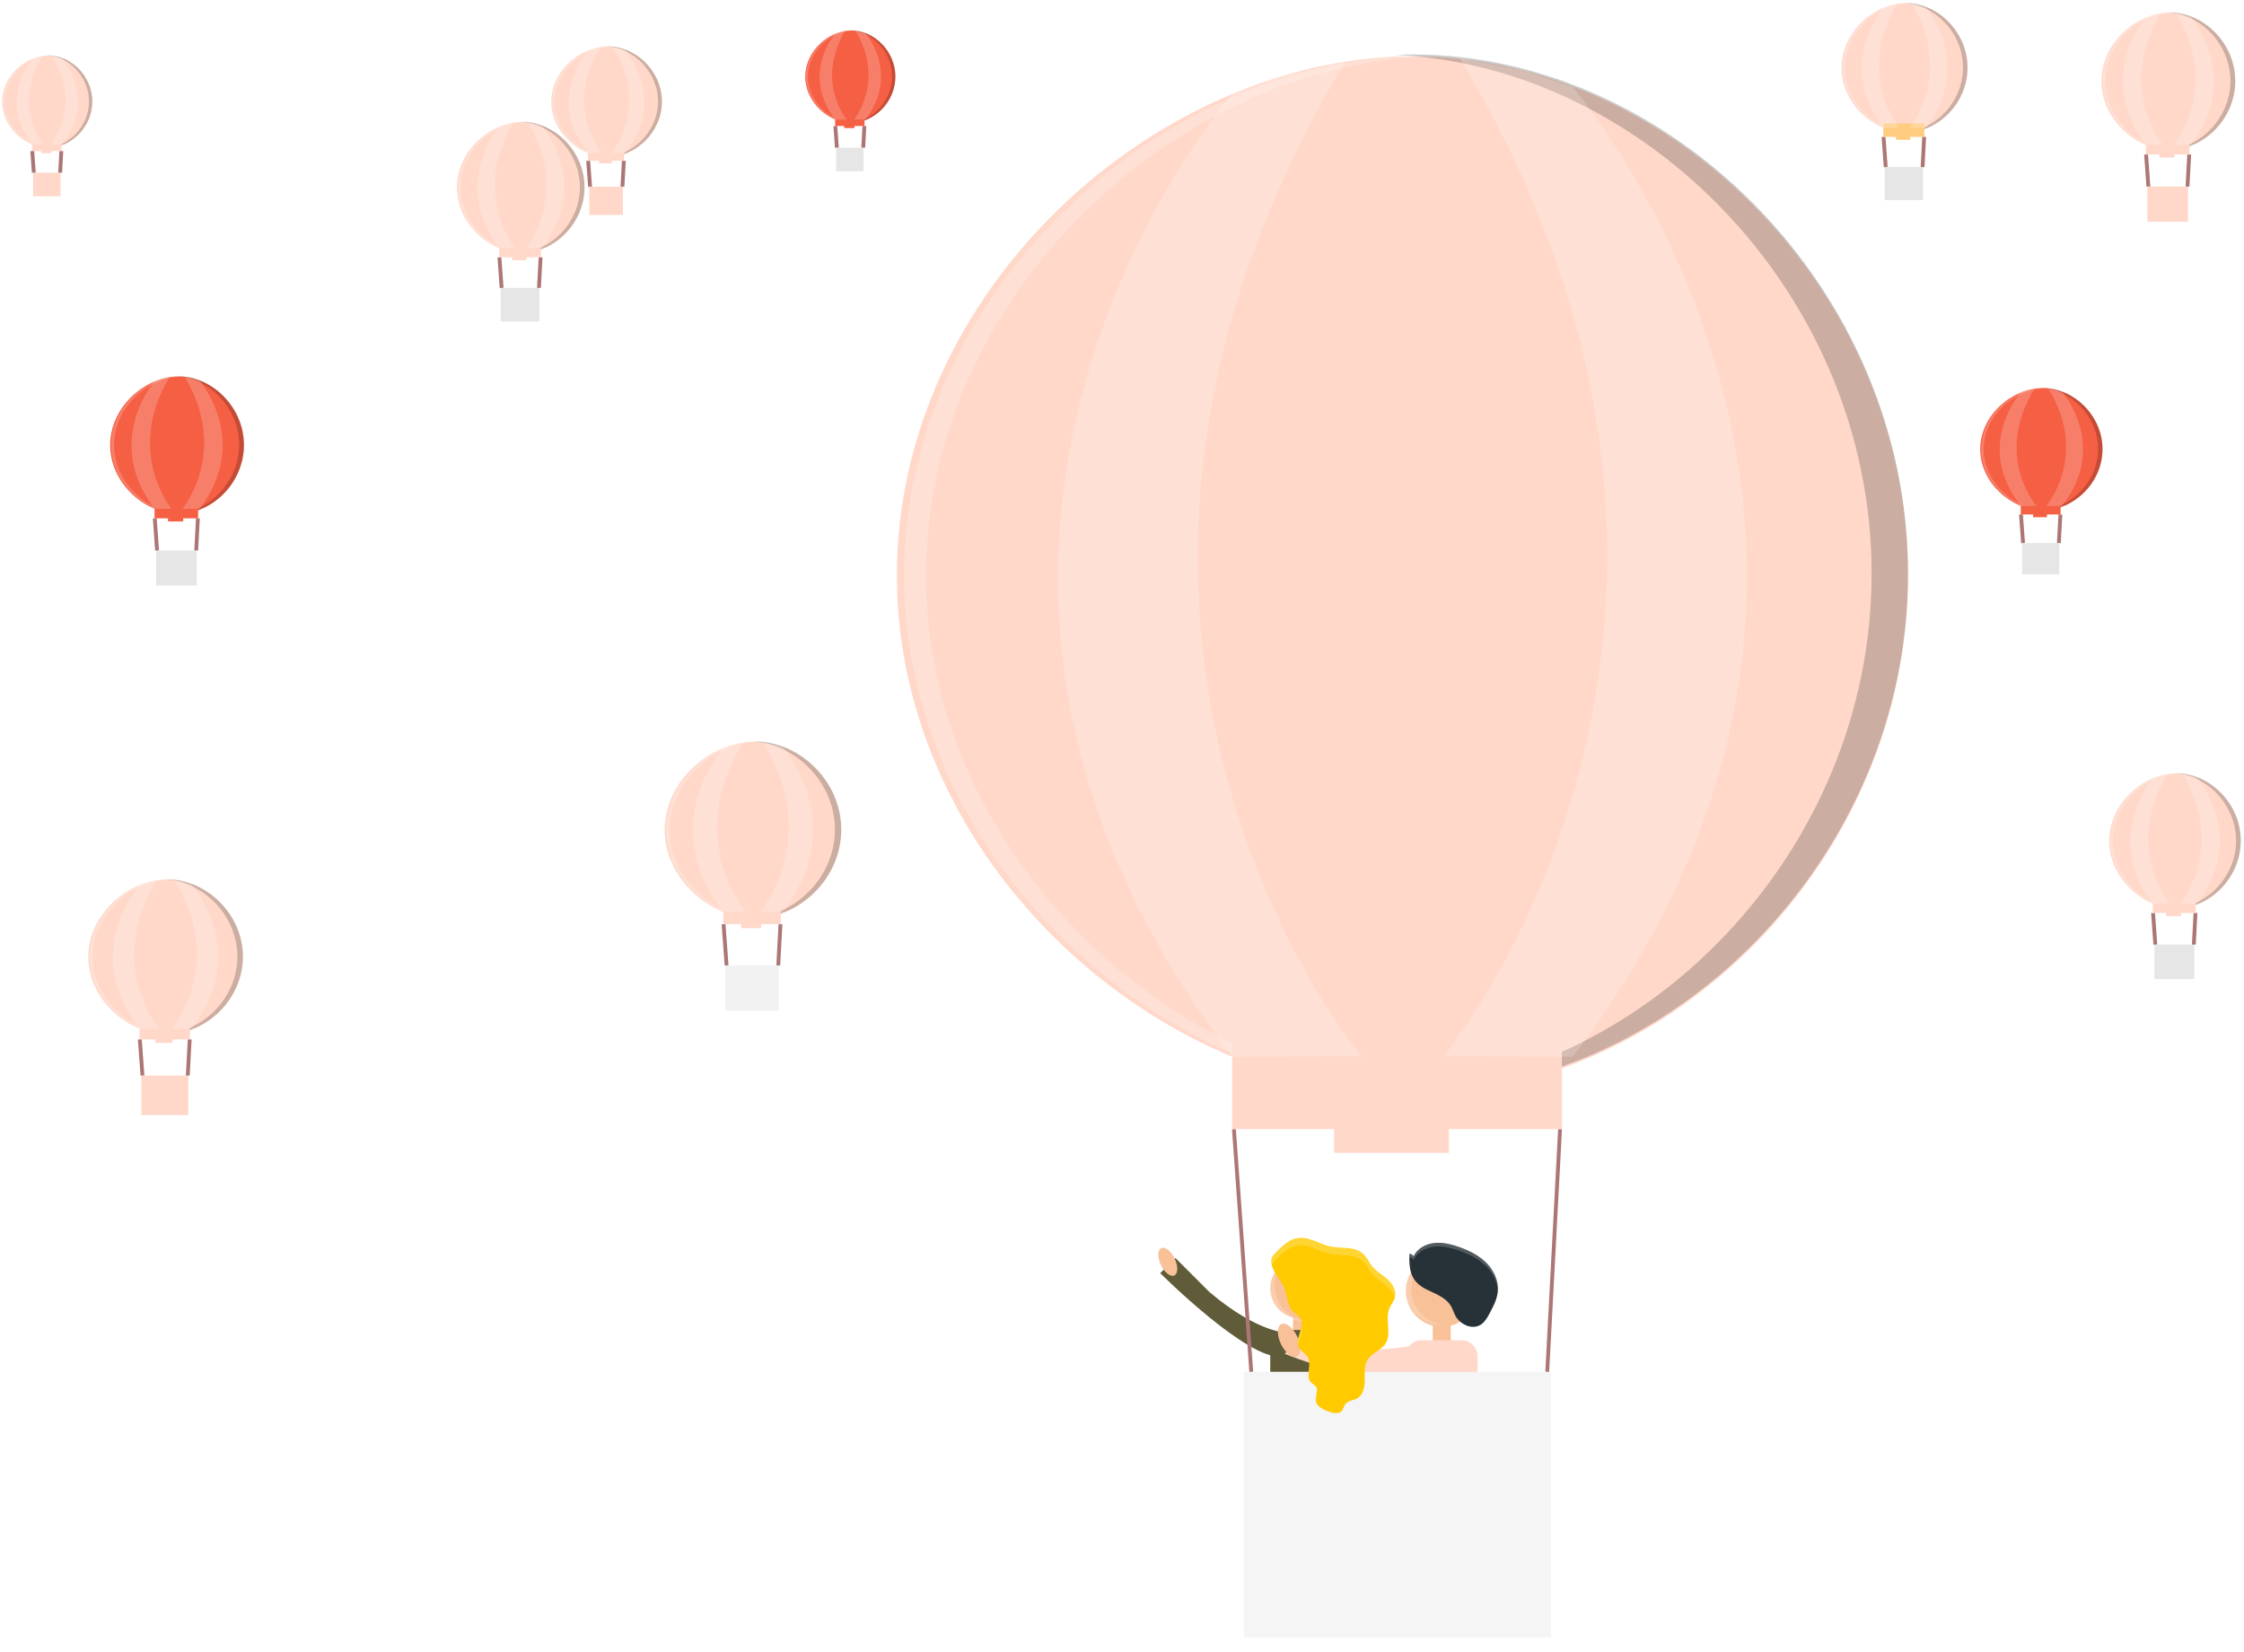   <svg xmlns="http://www.w3.org/2000/svg" width="100%" viewBox="0 0 1165.21 858" style="vertical-align: middle; max-width: 100%;">
   <defs>
    <linearGradient x1="739.11" y1="600.75" x2="739.11" y2="35" gradientUnits="userSpaceOnUse">
     <stop offset="0" stop-color="gray" stop-opacity="0.25">
     </stop>
     <stop offset="0.54" stop-color="gray" stop-opacity="0.12">
     </stop>
     <stop offset="1" stop-color="gray" stop-opacity="0.1">
     </stop>
    </linearGradient>
    <linearGradient x1="686.68" y1="717.39" x2="686.68" y2="670.55" xmlns:xlink="http://www.w3.org/1999/xlink">
    </linearGradient>
    <linearGradient x1="645.13" y1="725.98" x2="645.13" y2="664.77" xmlns:xlink="http://www.w3.org/1999/xlink">
    </linearGradient>
    <linearGradient x1="748.64" y1="691.12" x2="748.64" y2="649.87" xmlns:xlink="http://www.w3.org/1999/xlink">
    </linearGradient>
    <linearGradient x1="726.3" y1="801.01" x2="726.3" y2="704.54" xmlns:xlink="http://www.w3.org/1999/xlink">
    </linearGradient>
    <linearGradient x1="765.68" y1="709.46" x2="765.68" y2="663.19" xmlns:xlink="http://www.w3.org/1999/xlink">
    </linearGradient>
    <linearGradient x1="725" y1="858" x2="725" y2="712.51" xmlns:xlink="http://www.w3.org/1999/xlink">
    </linearGradient>
    <linearGradient x1="325.86" y1="102.02" x2="325.86" y2="41.73" xmlns:xlink="http://www.w3.org/1999/xlink">
    </linearGradient>
    <linearGradient x1="314.63" y1="112.46" x2="314.63" y2="96.95" xmlns:xlink="http://www.w3.org/1999/xlink">
    </linearGradient>
    <linearGradient x1="96.86" y1="558.16" x2="96.86" y2="473.87" xmlns:xlink="http://www.w3.org/1999/xlink">
    </linearGradient>
    <linearGradient x1="85.49" y1="580.32" x2="85.49" y2="558.64" xmlns:xlink="http://www.w3.org/1999/xlink">
    </linearGradient>
    <linearGradient x1="401.86" y1="498.21" x2="401.86" y2="402" xmlns:xlink="http://www.w3.org/1999/xlink">
    </linearGradient>
    <linearGradient x1="390.42" y1="526.19" x2="390.42" y2="501.45" xmlns:xlink="http://www.w3.org/1999/xlink">
    </linearGradient>
    <linearGradient x1="281.25" y1="152.04" x2="281.25" y2="80.66" xmlns:xlink="http://www.w3.org/1999/xlink">
    </linearGradient>
    <linearGradient x1="269.97" y1="167.89" x2="269.97" y2="149.53" xmlns:xlink="http://www.w3.org/1999/xlink">
    </linearGradient>
    <linearGradient x1="35.42" y1="97.02" x2="35.42" y2="46.61" xmlns:xlink="http://www.w3.org/1999/xlink">
    </linearGradient>
    <linearGradient x1="24.26" y1="102.64" x2="24.26" y2="89.68" xmlns:xlink="http://www.w3.org/1999/xlink">
    </linearGradient>
    <linearGradient x1="452.42" y1="84.02" x2="452.42" y2="33.61" xmlns:xlink="http://www.w3.org/1999/xlink">
    </linearGradient>
    <linearGradient x1="441.26" y1="89.64" x2="441.26" y2="76.68" xmlns:xlink="http://www.w3.org/1999/xlink">
    </linearGradient>
    <linearGradient x1="102.82" y1="287.6" x2="102.82" y2="212.78" xmlns:xlink="http://www.w3.org/1999/xlink">
    </linearGradient>
    <linearGradient x1="91.51" y1="305.14" x2="91.51" y2="285.9" xmlns:xlink="http://www.w3.org/1999/xlink">
    </linearGradient>
    <linearGradient x1="999.82" y1="89.49" x2="999.82" y2="19" xmlns:xlink="http://www.w3.org/1999/xlink">
    </linearGradient>
    <linearGradient x1="988.54" y1="104.92" x2="988.54" y2="86.79" xmlns:xlink="http://www.w3.org/1999/xlink">
    </linearGradient>
    <linearGradient x1="1136.82" y1="98.6" x2="1136.82" y2="23.78" xmlns:xlink="http://www.w3.org/1999/xlink">
    </linearGradient>
    <linearGradient x1="1125.51" y1="116.14" x2="1125.51" y2="96.9" xmlns:xlink="http://www.w3.org/1999/xlink">
    </linearGradient>
    <linearGradient x1="1070.86" y1="285.65" x2="1070.86" y2="219" xmlns:xlink="http://www.w3.org/1999/xlink">
    </linearGradient>
    <linearGradient x1="1059.6" y1="299.19" x2="1059.6" y2="282.05" xmlns:xlink="http://www.w3.org/1999/xlink">
    </linearGradient>
    <linearGradient x1="1140.25" y1="492.61" x2="1140.25" y2="419" xmlns:xlink="http://www.w3.org/1999/xlink">
    </linearGradient>
    <linearGradient x1="1128.95" y1="509.55" x2="1128.95" y2="490.62" xmlns:xlink="http://www.w3.org/1999/xlink">
    </linearGradient>
   </defs>
   <path d="M1014.54,317.87c0,156.23-130.51,282.87-269.47,282.87S463.68,474.1,463.68,317.87,606.11,35,745.07,35,1014.54,161.65,1014.54,317.87Z" transform="translate(-10.88 -19)" fill="url(#tn-id-AYskicUMNNn3svZu)">
   </path>
   <path d="M1001.64,317.87c0,148.91-124.4,269.63-256.86,269.63S476.58,466.79,476.58,317.87,612.33,48.24,744.79,48.24,1001.64,169,1001.64,317.87Z" transform="translate(-10.88 -19)" fill="rgb(255,216,201)">
   </path>
   <path d="M705.6,687.58c0-9.41-8.47-17-18.92-17s-18.92,7.63-18.92,17c0,7.93,6,14.58,14.19,16.48v13.33h9.46V704.06C699.57,702.16,705.6,695.52,705.6,687.58Z" transform="translate(-10.88 -19)" fill="url(#tn-id-539cHB2agDqI1xhZ)">
   </path>
   <path d="M637.46,689.71,618.3,670.55l-.38.38,0-.09c-2-4.24-5.4-6.86-7.52-5.85s-2.2,5.28-.17,9.52a16.23,16.23,0,0,0,1.55,2.59l-2,2s49,49,68.14,46.85l3.61-13.36S665.15,713.13,637.46,689.71Z" transform="translate(-10.88 -19)" fill="url(#tn-id-nXsNeHSNJTAlGTTX)">
   </path>
   <circle cx="675.34" cy="669.16" r="15.76" fill="#f8c198">
   </circle>
   <rect x="671.4" y="680.99" width="7.88" height="15.76" fill="#f8c198">
   </rect>
   <rect x="659.58" y="690.84" width="31.52" height="70.93" rx="8" ry="8" fill="#605b38">
   </rect>
   <path d="M679.71,711.27s-15.16.54-40.78-21.14L621.2,672.4l-7.88,7.88s45.32,45.32,63,43.35Z" transform="translate(-10.88 -19)" fill="#605b38">
   </path>
   <ellipse cx="617.26" cy="674.37" rx="3.94" ry="7.88" transform="translate(-241.43 313.32) rotate(-25.56)" fill="#f8c198">
   </ellipse>
   <circle cx="748.64" cy="670.49" r="20.63" fill="url(#tn-id-TMGxm9Y5QJLwfABE)">
   </circle>
   <circle cx="748.64" cy="670.49" r="18.65" fill="#f8c198">
   </circle>
   <rect x="743.97" y="684.48" width="9.33" height="18.65" fill="#f8c198">
   </rect>
   <path d="M772.46,713.56h-23.1a7.89,7.89,0,0,0-6.44,3.36c-17.55,2.28-53.66,5.8-57.32-3.36l-1.68,1.26a18.46,18.46,0,0,0-1.23-3.35c-2.32-4.84-6.16-7.83-8.58-6.67s-2.51,6-.19,10.86a17.3,17.3,0,0,0,3,4.42l-1,.77s36.93,15.55,65.59,13.61v58.67a7.91,7.91,0,0,0,7.89,7.89h23.1a7.91,7.91,0,0,0,7.89-7.89V721.44A7.91,7.91,0,0,0,772.46,713.56Z" transform="translate(-10.88 -19)" fill="url(#tn-id-tTyRnzegYnpBfftN)">
   </path>
   <rect x="729.98" y="696.14" width="37.3" height="83.93" rx="8" ry="8" fill="rgb(255,216,201)">
   </rect>
   <path d="M751.35,717.05s-59.45,9.74-64.11-1.92l-9.33,7s44.3,18.65,72.27,11.66S751.35,717.05,751.35,717.05Z" transform="translate(-10.88 -19)" fill="rgb(255,216,201)">
   </path>
   <ellipse cx="680.25" cy="715.14" rx="4.66" ry="9.33" transform="translate(-252.86 344.48) rotate(-25.56)" fill="#f8c198">
   </ellipse>
   <path d="M741.29,669.35a2.36,2.36,0,0,1,2.34,1.37c1.92-4.2,6.46-6.77,11-7.36s9.21.51,13.58,2c5.59,1.91,11.06,4.55,15.27,8.69s7,10,6.51,15.87c-.38,4.33-2.47,8.3-4.53,12.12-1.27,2.37-2.65,4.83-4.92,6.26-4.74,3-11.46-.17-14-5.16-.84-1.65-1.36-3.45-2.29-5-2.81-4.84-8.63-6.82-13.64-9.33C741.85,684.36,741.16,678.24,741.29,669.35Z" transform="translate(-10.88 -19)" fill="url(#tn-id-Vjnsg0zjqsIAwuFQ)">
   </path>
   <rect x="640.8" y="712.51" width="168.4" height="145.49" fill="url(#tn-id-oxdK01FRTiZqJpL7)">
   </rect>
   <rect x="645.79" y="712.51" width="159.59" height="137.92" fill="#f5f5f5">
   </rect>
   <line x1="803.41" y1="712.51" x2="810.07" y2="586.48" fill="none" stroke="#ad7676" stroke-miterlimit="10" stroke-width="2">
   </line>
   <line x1="649.73" y1="712.51" x2="640.72" y2="586.48" fill="none" stroke="#ad7676" stroke-miterlimit="10" stroke-width="2">
   </line>
   <path d="M743.7,688.55A18.64,18.64,0,0,1,760.93,670c-.47,0-.94-.07-1.42-.07a18.65,18.65,0,0,0,0,37.3c.48,0,.95,0,1.42-.07A18.64,18.64,0,0,1,743.7,688.55Z" transform="translate(-10.88 -19)" fill="#fff" opacity="0.2">
   </path>
   <path d="M672.75,686.66A18.64,18.64,0,0,1,690,668.08c-.47,0-.94-.07-1.42-.07a18.65,18.65,0,0,0,0,37.3c.48,0,.95,0,1.42-.07A18.64,18.64,0,0,1,672.75,686.66Z" transform="translate(-10.88 -19)" fill="#fff" opacity="0.2">
   </path>
   <path d="M683.11,701a18.87,18.87,0,0,1,2.82,2.3c3.35,4.17-3,10.63-.62,15.43,1.05,2.12,3.55,3.2,4.67,5.28,2.13,3.95-1.44,9.73,1.65,13,.83.87,2,1.38,2.65,2.4,1.25,2-.5,4.66-.22,7,.35,3,3.63,4.6,6.46,5.66,2.41.9,5.57,1.62,7.21-.37.79-1,.94-2.31,1.68-3.32,1.38-1.89,4.16-1.9,6.19-3.06,3.15-1.8,3.92-6,3.92-9.61s-.36-7.55,1.62-10.6c2.24-3.46,6.89-4.75,9.13-8.21,3.39-5.26-.35-12.61,2.07-18.38.84-2,2.38-3.69,2.88-5.79.83-3.47-1.39-7-4-9.33s-5.87-4.16-8.08-7c-1.55-2-2.56-4.35-4.39-6.06-4.44-4.14-11.5-2.66-17.43-4-5.49-1.19-10.55-4.95-16.14-4.32-4.89.55-8.71,4.31-12.12,7.86a6.29,6.29,0,0,0-1.9,2.92c-1,4.83,3.69,9.8,5.75,13.34C679.54,690.88,678.73,697.33,683.11,701Z" transform="translate(-10.88 -19)" fill="#ffca00">
   </path>
   <g opacity="0.2">
    <path d="M673,673.79c3.41-3.55,7.23-7.31,12.12-7.86,5.58-.63,10.65,3.13,16.14,4.32,5.93,1.29,13-.19,17.43,4,1.83,1.71,2.84,4.1,4.39,6.06,2.21,2.79,5.43,4.58,8.08,7a12.9,12.9,0,0,1,3.95,5.88c0-.11.07-.22.1-.33.83-3.47-1.39-7-4.05-9.33s-5.87-4.16-8.08-7c-1.55-2-2.56-4.35-4.39-6.06-4.44-4.14-11.5-2.66-17.43-4-5.49-1.19-10.55-4.95-16.14-4.32-4.89.55-8.71,4.31-12.12,7.86a6.29,6.29,0,0,0-1.9,2.92,7.58,7.58,0,0,0,.13,3.32A7.35,7.35,0,0,1,673,673.79Z" transform="translate(-10.88 -19)" fill="#fff">
    </path>
    <path d="M694.4,743.43a9.29,9.29,0,0,0-.34,3,4.32,4.32,0,0,0,.27,1.08C694.65,746.09,695,744.66,694.4,743.43Z" transform="translate(-10.88 -19)" fill="#fff">
    </path>
    <path d="M690.57,729.59a18.28,18.28,0,0,0-.12,5A18.73,18.73,0,0,0,690.57,729.59Z" transform="translate(-10.88 -19)" fill="#fff">
    </path>
    <path d="M731.69,712.36a46.51,46.51,0,0,0-.17-6.52A46.24,46.24,0,0,0,731.69,712.36Z" transform="translate(-10.88 -19)" fill="#fff">
    </path>
    <path d="M719.48,736.82c0-.36,0-.72,0-1.07,0-.18,0-.36,0-.54C719.49,735.75,719.48,736.29,719.48,736.82Z" transform="translate(-10.88 -19)" fill="#fff">
    </path>
    <path d="M686.66,708.42c-.72,3.15-2.55,6.61-1.65,9.55C685.71,714.68,687.63,711.21,686.66,708.42Z" transform="translate(-10.88 -19)" fill="#fff">
    </path>
   </g>
   <path d="M742.7,670.32a2.22,2.22,0,0,1,2.2,1.29c1.81-4,6.08-6.38,10.4-6.94s8.68.48,12.8,1.89c5.27,1.8,10.42,4.29,14.39,8.19s6.62,9.41,6.13,15c-.36,4.08-2.33,7.82-4.27,11.42-1.2,2.23-2.5,4.55-4.64,5.9-4.47,2.81-10.8-.16-13.21-4.86-.79-1.55-1.28-3.25-2.16-4.75-2.65-4.56-8.14-6.42-12.85-8.79C743.22,684.48,742.57,678.71,742.7,670.32Z" transform="translate(-10.88 -19)" fill="#263238">
   </path>
   <path d="M742.7,672.22a2.22,2.22,0,0,1,2.2,1.29c1.81-4,6.08-6.38,10.4-6.94s8.68.48,12.8,1.89c5.27,1.8,10.42,4.29,14.39,8.19a20,20,0,0,1,6.15,12.66c.33-5.41-2.28-10.74-6.15-14.55s-9.12-6.39-14.39-8.19c-4.12-1.41-8.49-2.45-12.8-1.89s-8.59,3-10.4,6.94a2.22,2.22,0,0,0-2.2-1.29c0,.81,0,1.6,0,2.36C742.69,672.53,742.69,672.37,742.7,672.22Z" transform="translate(-10.88 -19)" fill="#fff" opacity="0.2">
   </path>
   <rect x="692.76" y="577.96" width="59.6" height="20.81" fill="rgb(255,216,201)">
   </rect>
   <g opacity="0.2">
    <path d="M744.79,47.3c-3.16,0-6.31.09-9.47.23,128.86,5.56,247.41,124,247.41,269.4S864.17,580.77,735.32,586.33c3.16.14,6.32.23,9.47.23,132.45,0,256.86-120.72,256.86-269.63S877.24,47.3,744.79,47.3Z" transform="translate(-10.88 -19)" fill="#000000">
    </path>
   </g>
   <g opacity="0.2">
    <path d="M491.71,317.87c0-146.78,131.9-266.17,262.53-269.55-1.89,0-3.78-.08-5.67-.08C616.12,48.24,480.36,169,480.36,317.87S616.12,587.5,748.57,587.5c1.89,0,3.78,0,5.67-.08C623.62,584,491.71,464.66,491.71,317.87Z" transform="translate(-10.88 -19)" fill="#fff">
    </path>
   </g>
   <rect x="639.78" y="530.66" width="171.24" height="55.82" fill="rgb(255,216,201)">
   </rect>
   <path d="M650.65,67.88s-203.4,232.49,0,500l67.17-.23s-185.43-221-8.51-516.55L676.2,58.65Z" transform="translate(-10.88 -19)" fill="#fff" opacity="0.2">
   </path>
   <path d="M827.57,64.33s203.4,236,0,503.54l-67.17-.23s185.43-222.88,8.51-518.44L802,55.81Z" transform="translate(-10.88 -19)" fill="#fff" opacity="0.2">
   </path>
   <path d="M356,71.87C356,88.52,341.72,102,326.52,102s-30.79-13.5-30.79-30.14,15.58-30.14,30.79-30.14S356,55.23,356,71.87Z" transform="translate(-10.88 -19)" fill="url(#tn-id-dEoCkVYsvDqpNnCS)">
   </path>
   <path d="M354.59,71.87c0,15.87-13.61,28.73-28.1,28.73s-29.35-12.86-29.35-28.73S312,43.14,326.49,43.14,354.59,56,354.59,71.87Z" transform="translate(-10.88 -19)" fill="rgb(255,216,201)">
   </path>
   <rect x="305.42" y="96.95" width="18.43" height="15.5" fill="url(#tn-id-sXsQ3I98BNVudXQZ)">
   </rect>
   <rect x="305.97" y="96.95" width="17.46" height="14.7" fill="rgb(255,216,201)">
   </rect>
   <line x1="323.21" y1="96.95" x2="323.94" y2="83.52" fill="none" stroke="#ad7676" stroke-miterlimit="10" stroke-width="2">
   </line>
   <line x1="306.4" y1="96.95" x2="305.41" y2="83.52" fill="none" stroke="#ad7676" stroke-miterlimit="10" stroke-width="2">
   </line>
   <g opacity="0.2">
    <path d="M321,117.22a1,1,0,0,0,0,.32.45.45,0,0,0,0,.11A.65.65,0,0,0,321,117.22Z" transform="translate(-10.88 -19)" fill="#fff">
    </path>
    <path d="M320.55,115.75a1.9,1.9,0,0,0,0,.53A1.94,1.94,0,0,0,320.55,115.75Z" transform="translate(-10.88 -19)" fill="#fff">
    </path>
    <path d="M323.72,116.52s0-.08,0-.11v-.06C323.72,116.41,323.72,116.46,323.72,116.52Z" transform="translate(-10.88 -19)" fill="#fff">
    </path>
   </g>
   <rect x="311.1" y="82.62" width="6.52" height="2.22" fill="rgb(255,216,201)">
   </rect>
   <g opacity="0.2">
    <path d="M326.49,43l-1,0c14.1.59,27.07,13.22,27.07,28.71s-13,28.12-27.07,28.71l1,0c14.49,0,28.1-12.86,28.1-28.73S341,43,326.49,43Z" transform="translate(-10.88 -19)" fill="#000000">
    </path>
   </g>
   <g opacity="0.2">
    <path d="M298.8,71.87c0-15.64,14.43-28.36,28.72-28.72h-.62c-14.49,0-29.35,12.86-29.35,28.73s14.85,28.73,29.35,28.73h.62C313.23,100.24,298.8,87.52,298.8,71.87Z" transform="translate(-10.88 -19)" fill="#fff">
    </path>
   </g>
   <rect x="305.31" y="77.57" width="18.74" height="5.95" fill="rgb(255,216,201)">
   </rect>
   <path d="M316.19,45.23s-22.26,24.77,0,53.28l7.35,0s-20.29-23.55-.93-55l-3.62.81Z" transform="translate(-10.88 -19)" fill="#fff" opacity="0.2">
   </path>
   <path d="M335.54,44.86s22.26,25.15,0,53.66l-7.35,0s20.29-23.75.93-55.25l3.62.71Z" transform="translate(-10.88 -19)" fill="#fff" opacity="0.2">
   </path>
   <path d="M139,516c0,23.28-20,42.15-41.22,42.15s-43-18.87-43-42.15,21.79-42.15,43-42.15S139,492.74,139,516Z" transform="translate(-10.88 -19)" fill="url(#tn-id-a5qOoiEZrUhvq6Wh)">
   </path>
   <path d="M137,516c0,22.19-19,40.17-39.29,40.17s-41-18-41-40.17,20.77-40.17,41-40.17S137,493.83,137,516Z" transform="translate(-10.88 -19)" fill="rgb(255,216,201)">
   </path>
   <rect x="72.61" y="558.64" width="25.76" height="21.68" fill="url(#tn-id-01Jl7RHUnaOeFFz1)">
   </rect>
   <rect x="73.37" y="558.64" width="24.41" height="20.55" fill="rgb(255,216,201)">
   </rect>
   <line x1="97.49" y1="558.64" x2="98.51" y2="539.87" fill="none" stroke="#ad7676" stroke-miterlimit="10" stroke-width="2">
   </line>
   <line x1="73.98" y1="558.64" x2="72.6" y2="539.87" fill="none" stroke="#ad7676" stroke-miterlimit="10" stroke-width="2">
   </line>
   <g opacity="0.2">
    <path d="M90,579.42a1.35,1.35,0,0,0-.05.45.63.63,0,0,0,0,.16A.91.91,0,0,0,90,579.42Z" transform="translate(-10.88 -19)" fill="#fff">
    </path>
    <path d="M89.44,577.36a2.65,2.65,0,0,0,0,.74A2.72,2.72,0,0,0,89.44,577.36Z" transform="translate(-10.88 -19)" fill="#fff">
    </path>
    <path d="M93.86,578.44c0-.05,0-.11,0-.16v-.08C93.86,578.28,93.86,578.36,93.86,578.44Z" transform="translate(-10.88 -19)" fill="#fff">
    </path>
   </g>
   <rect x="80.56" y="538.6" width="9.12" height="3.1" fill="rgb(255,216,201)">
   </rect>
   <g opacity="0.2">
    <path d="M97.73,475.7c-.48,0-1,0-1.45,0,19.71.83,37.85,18.48,37.85,40.14S116,555.18,96.28,556c.48,0,1,0,1.45,0,20.26,0,39.29-18,39.29-40.17S118,475.7,97.73,475.7Z" transform="translate(-10.88 -19)" fill="#000000">
    </path>
   </g>
   <g opacity="0.2">
    <path d="M59,516c0-21.87,20.18-39.66,40.16-40.16h-.87c-20.26,0-41,18-41,40.17s20.77,40.17,41,40.17h.87C79.2,555.67,59,537.88,59,516Z" transform="translate(-10.88 -19)" fill="#fff">
    </path>
   </g>
   <rect x="72.45" y="531.55" width="26.2" height="8.32" fill="rgb(255,216,201)">
   </rect>
   <path d="M83.33,478.76s-31.12,34.64,0,74.5l10.28,0s-28.37-32.93-1.3-77l-5.07,1.13Z" transform="translate(-10.88 -19)" fill="#fff" opacity="0.2">
   </path>
   <path d="M110.4,478.24s31.12,35.17,0,75l-10.28,0S128.49,520,101.42,476l5.07,1Z" transform="translate(-10.88 -19)" fill="#fff" opacity="0.2">
   </path>
   <path d="M450,450.1c0,26.57-22.79,48.1-47.05,48.1s-49.13-21.54-49.13-48.1S378.64,402,402.9,402,450,423.54,450,450.1Z" transform="translate(-10.88 -19)" fill="url(#tn-id-KQnvzKmxNVpJRz7l)">
   </path>
   <path d="M447.7,450.1C447.7,475.43,426,496,402.86,496S356,475.43,356,450.1s23.7-45.85,46.83-45.85S447.7,424.78,447.7,450.1Z" transform="translate(-10.88 -19)" fill="rgb(255,216,201)">
   </path>
   <rect x="375.72" y="501.45" width="29.4" height="24.74" fill="url(#tn-id-AvjSmUiELzTYeld6)">
   </rect>
   <rect x="376.59" y="501.45" width="27.87" height="23.45" fill="#f2f2f2">
   </rect>
   <line x1="404.11" y1="501.45" x2="405.27" y2="480.01" fill="none" stroke="#ad7676" stroke-miterlimit="10" stroke-width="2">
   </line>
   <line x1="377.28" y1="501.45" x2="375.71" y2="480.01" fill="none" stroke="#ad7676" stroke-miterlimit="10" stroke-width="2">
   </line>
   <g opacity="0.2">
    <path d="M394.06,522.47a1.54,1.54,0,0,0-.06.51.72.72,0,0,0,0,.18A1,1,0,0,0,394.06,522.47Z" transform="translate(-10.88 -19)" fill="#fff">
    </path>
    <path d="M393.39,520.12a3,3,0,0,0,0,.85A3.1,3.1,0,0,0,393.39,520.12Z" transform="translate(-10.88 -19)" fill="#fff">
    </path>
    <path d="M398.44,521.35c0-.06,0-.12,0-.18v-.09C398.44,521.17,398.44,521.26,398.44,521.35Z" transform="translate(-10.88 -19)" fill="#fff">
    </path>
   </g>
   <rect x="384.79" y="478.57" width="10.41" height="3.54" fill="rgb(255,216,201)">
   </rect>
   <g opacity="0.2">
    <path d="M402.86,404.09c-.55,0-1.1,0-1.65,0,22.5.95,43.2,21.09,43.2,45.81s-20.7,44.87-43.2,45.81c.55,0,1.1,0,1.65,0,23.13,0,44.85-20.53,44.85-45.85S426,404.09,402.86,404.09Z" transform="translate(-10.88 -19)" fill="#000000">
    </path>
   </g>
   <g opacity="0.2">
    <path d="M358.67,450.1c0-25,23-45.26,45.84-45.84h-1c-23.13,0-46.83,20.53-46.83,45.85S380.39,496,403.52,496h1C381.7,495.37,358.67,475.07,358.67,450.1Z" transform="translate(-10.88 -19)" fill="#fff">
    </path>
   </g>
   <rect x="375.54" y="470.52" width="29.9" height="9.49" fill="rgb(255,216,201)">
   </rect>
   <path d="M386.42,407.59s-35.52,39.54,0,85l11.73,0s-32.38-37.58-1.49-87.84L390.88,406Z" transform="translate(-10.88 -19)" fill="#fff" opacity="0.2">
   </path>
   <path d="M417.31,407s35.52,40.14,0,85.63l-11.73,0s32.38-37.9,1.49-88.17l5.78,1.13Z" transform="translate(-10.88 -19)" fill="#fff" opacity="0.2">
   </path>
   <path d="M316,116.35c0,19.71-16.47,35.69-34,35.69s-35.5-16-35.5-35.69,18-35.69,35.5-35.69S316,96.64,316,116.35Z" transform="translate(-10.88 -19)" fill="url(#tn-id-0GBir9XqxpTF97FH)">
   </path>
   <path d="M314.37,116.35c0,18.79-15.69,34-32.41,34s-33.84-15.23-33.84-34,17.13-34,33.84-34S314.37,97.56,314.37,116.35Z" transform="translate(-10.88 -19)" fill="rgb(255,216,201)">
   </path>
   <rect x="259.34" y="149.53" width="21.25" height="18.36" fill="url(#tn-id-haGrYcQhic1kVMc1)">
   </rect>
   <rect x="259.97" y="149.53" width="20.13" height="17.4" fill="#e6e6e6">
   </rect>
   <line x1="279.86" y1="149.53" x2="280.7" y2="133.63" fill="none" stroke="#ad7676" stroke-miterlimit="10" stroke-width="2">
   </line>
   <line x1="260.47" y1="149.53" x2="259.33" y2="133.63" fill="none" stroke="#ad7676" stroke-miterlimit="10" stroke-width="2">
   </line>
   <g opacity="0.2">
    <path d="M275.61,170a1.17,1.17,0,0,0,0,.38.54.54,0,0,0,0,.14A.79.79,0,0,0,275.61,170Z" transform="translate(-10.88 -19)" fill="#fff">
    </path>
    <path d="M275.13,168.29a2.31,2.31,0,0,0,0,.63A2.36,2.36,0,0,0,275.13,168.29Z" transform="translate(-10.88 -19)" fill="#fff">
    </path>
    <path d="M278.78,169.2s0-.09,0-.14V169C278.78,169.07,278.78,169.14,278.78,169.2Z" transform="translate(-10.88 -19)" fill="#fff">
    </path>
   </g>
   <rect x="265.9" y="132.56" width="7.52" height="2.63" fill="rgb(255,216,201)">
   </rect>
   <g opacity="0.2">
    <path d="M282,82.21l-1.19,0c16.26.7,31.21,15.65,31.21,34s-15,33.29-31.21,34l1.19,0c16.71,0,32.41-15.23,32.41-34S298.68,82.21,282,82.21Z" transform="translate(-10.88 -19)" fill="#000000">
    </path>
   </g>
   <g opacity="0.2">
    <path d="M250,116.35c0-18.52,16.64-33.58,33.12-34h-.72c-16.71,0-33.84,15.23-33.84,34s17.13,34,33.84,34h.72C266.68,149.93,250,134.87,250,116.35Z" transform="translate(-10.88 -19)" fill="#fff">
    </path>
   </g>
   <rect x="259.21" y="126.59" width="21.6" height="7.04" fill="rgb(255,216,201)">
   </rect>
   <path d="M270.09,84.81s-25.66,29.33,0,63.08l8.47,0S255.17,120,277.49,82.69l-4.18,1Z" transform="translate(-10.88 -19)" fill="#fff" opacity="0.2">
   </path>
   <path d="M292.41,84.36s25.66,29.78,0,63.53l-8.47,0s23.39-28.12,1.07-65.41l4.18.84Z" transform="translate(-10.88 -19)" fill="#fff" opacity="0.2">
   </path>
   <path d="M60,71.82C60,85.74,48.34,97,36,97S10.88,85.74,10.88,71.82,23.57,46.61,36,46.61,60,57.89,60,71.82Z" transform="translate(-10.88 -19)" fill="url(#tn-id-BxrGPvZ8sxEvky4u)">
   </path>
   <path d="M58.82,71.82c0,13.27-11.09,24-22.89,24S12,85.09,12,71.82s12.1-24,23.9-24S58.82,58.55,58.82,71.82Z" transform="translate(-10.88 -19)" fill="rgb(255,216,201)">
   </path>
   <rect x="16.75" y="89.68" width="15.01" height="12.96" fill="url(#tn-id-tIa0p1xDMaWf47RG)">
   </rect>
   <rect x="17.2" y="89.68" width="14.22" height="12.29" fill="rgb(255,216,201)">
   </rect>
   <line x1="31.24" y1="89.68" x2="31.84" y2="78.44" fill="none" stroke="#ad7676" stroke-miterlimit="10" stroke-width="2">
   </line>
   <line x1="17.55" y1="89.68" x2="16.75" y2="78.44" fill="none" stroke="#ad7676" stroke-miterlimit="10" stroke-width="2">
   </line>
   <g opacity="0.2">
    <path d="M31.44,109.74a.83.83,0,0,0,0,.27.38.38,0,0,0,0,.1A.56.56,0,0,0,31.44,109.74Z" transform="translate(-10.88 -19)" fill="#fff">
    </path>
    <path d="M31.1,108.5a1.63,1.63,0,0,0,0,.44A1.67,1.67,0,0,0,31.1,108.5Z" transform="translate(-10.88 -19)" fill="#fff">
    </path>
    <path d="M33.67,109.15s0-.06,0-.1v0S33.67,109.1,33.67,109.15Z" transform="translate(-10.88 -19)" fill="#fff">
    </path>
   </g>
   <rect x="21.38" y="77.69" width="5.31" height="1.85" fill="rgb(255,216,201)">
   </rect>
   <g opacity="0.2">
    <path d="M35.93,47.7l-.84,0c11.48.5,22,11.05,22,24s-10.56,23.51-22,24l.84,0c11.8,0,22.89-10.76,22.89-24S47.73,47.7,35.93,47.7Z" transform="translate(-10.88 -19)" fill="#000000">
    </path>
   </g>
   <g opacity="0.2">
    <path d="M13.38,71.82c0-13.08,11.75-23.72,23.39-24h-.51c-11.8,0-23.9,10.76-23.9,24s12.1,24,23.9,24h.51C25.13,95.53,13.38,84.9,13.38,71.82Z" transform="translate(-10.88 -19)" fill="#fff">
    </path>
   </g>
   <rect x="16.66" y="73.47" width="15.26" height="4.97" fill="rgb(255,216,201)">
   </rect>
   <path d="M27.54,49.54s-18.13,20.72,0,44.56l6,0S17,74.38,32.77,48l-3,.67Z" transform="translate(-10.88 -19)" fill="#fff" opacity="0.2">
   </path>
   <path d="M43.3,49.22s18.13,21,0,44.87l-6,0s16.52-19.86.76-46.2l3,.59Z" transform="translate(-10.88 -19)" fill="#fff" opacity="0.2">
   </path>
   <path d="M477,58.82C477,72.74,465.34,84,453,84s-25.07-11.29-25.07-25.21S440.57,33.61,453,33.61,477,44.89,477,58.82Z" transform="translate(-10.88 -19)" fill="url(#tn-id-yGSa2kgcJGEXLmke)">
   </path>
   <path d="M475.82,58.82c0,13.27-11.09,24-22.89,24S429,72.09,429,58.82s12.1-24,23.9-24S475.82,45.55,475.82,58.82Z" transform="translate(-10.88 -19)" fill="#f55f44">
   </path>
   <rect x="433.75" y="76.68" width="15.01" height="12.96" fill="url(#tn-id-j9nwbGoPhfnUKI0i)">
   </rect>
   <rect x="434.2" y="76.68" width="14.22" height="12.29" fill="#e6e6e6">
   </rect>
   <line x1="448.24" y1="76.68" x2="448.84" y2="65.44" fill="none" stroke="#ad7676" stroke-miterlimit="10" stroke-width="2">
   </line>
   <line x1="434.55" y1="76.68" x2="433.75" y2="65.44" fill="none" stroke="#ad7676" stroke-miterlimit="10" stroke-width="2">
   </line>
   <g opacity="0.2">
    <path d="M448.44,96.74a.83.83,0,0,0,0,.27.38.38,0,0,0,0,.1A.56.56,0,0,0,448.44,96.74Z" transform="translate(-10.88 -19)" fill="#fff">
    </path>
    <path d="M448.1,95.5a1.63,1.63,0,0,0,0,.44A1.67,1.67,0,0,0,448.1,95.5Z" transform="translate(-10.88 -19)" fill="#fff">
    </path>
    <path d="M450.67,96.15s0-.06,0-.1v0S450.67,96.1,450.67,96.15Z" transform="translate(-10.88 -19)" fill="#fff">
    </path>
   </g>
   <rect x="438.38" y="64.69" width="5.31" height="1.85" fill="#f55f44">
   </rect>
   <g opacity="0.2">
    <path d="M452.93,34.7l-.84,0c11.48.5,22,11.05,22,24s-10.56,23.51-22,24l.84,0c11.8,0,22.89-10.76,22.89-24S464.73,34.7,452.93,34.7Z" transform="translate(-10.88 -19)" fill="#000000">
    </path>
   </g>
   <g opacity="0.2">
    <path d="M430.38,58.82c0-13.08,11.75-23.72,23.39-24h-.51c-11.8,0-23.9,10.76-23.9,24s12.1,24,23.9,24h.51C442.13,82.53,430.38,71.9,430.38,58.82Z" transform="translate(-10.88 -19)" fill="#fff">
    </path>
   </g>
   <rect x="433.66" y="60.47" width="15.26" height="4.97" fill="#f55f44">
   </rect>
   <path d="M444.54,36.54s-18.13,20.72,0,44.56l6,0S434,61.38,449.77,35l-3,.67Z" transform="translate(-10.88 -19)" fill="#fff" opacity="0.2">
   </path>
   <path d="M460.3,36.22s18.13,21,0,44.87l-6,0s16.52-19.86.76-46.2l3,.59Z" transform="translate(-10.88 -19)" fill="#fff" opacity="0.2">
   </path>
   <path d="M139.25,250.19c0,20.66-17.26,37.41-35.64,37.41s-37.22-16.75-37.22-37.41,18.84-37.41,37.22-37.41S139.25,229.53,139.25,250.19Z" transform="translate(-10.88 -19)" fill="url(#tn-id-SIo5xS38ujEjYMpA)">
   </path>
   <path d="M137.54,250.19c0,19.7-16.45,35.66-34,35.66s-35.47-16-35.47-35.66,18-35.66,35.47-35.66S137.54,230.49,137.54,250.19Z" transform="translate(-10.88 -19)" fill="#f55f44">
   </path>
   <rect x="80.38" y="285.9" width="22.27" height="19.24" fill="url(#tn-id-Uh00iTl5XXO4dAvL)">
   </rect>
   <rect x="81.04" y="285.9" width="21.11" height="18.24" fill="#e6e6e6">
   </rect>
   <line x1="101.88" y1="285.9" x2="102.76" y2="269.23" fill="none" stroke="#ad7676" stroke-miterlimit="10" stroke-width="2">
   </line>
   <line x1="81.56" y1="285.9" x2="80.37" y2="269.23" fill="none" stroke="#ad7676" stroke-miterlimit="10" stroke-width="2">
   </line>
   <g opacity="0.2">
    <path d="M96.9,306.47a1.23,1.23,0,0,0,0,.4.57.57,0,0,0,0,.14A.83.83,0,0,0,96.9,306.47Z" transform="translate(-10.88 -19)" fill="#fff">
    </path>
    <path d="M96.4,304.64a2.42,2.42,0,0,0,0,.66A2.48,2.48,0,0,0,96.4,304.64Z" transform="translate(-10.88 -19)" fill="#fff">
    </path>
    <path d="M100.22,305.6s0-.1,0-.14v-.07C100.22,305.46,100.22,305.53,100.22,305.6Z" transform="translate(-10.88 -19)" fill="#fff">
    </path>
   </g>
   <rect x="87.25" y="268.1" width="7.88" height="2.75" fill="#f55f44">
   </rect>
   <g opacity="0.2">
    <path d="M103.57,214.4l-1.25,0c17,.74,32.72,16.41,32.72,35.63S119.36,285,102.32,285.7l1.25,0c17.52,0,34-16,34-35.66S121.09,214.4,103.57,214.4Z" transform="translate(-10.88 -19)" fill="#000000">
    </path>
   </g>
   <g opacity="0.2">
    <path d="M70.1,250.19c0-19.41,17.45-35.2,34.72-35.65h-.75c-17.52,0-35.47,16-35.47,35.66s18,35.66,35.47,35.66h.75C87.54,285.39,70.1,269.6,70.1,250.19Z" transform="translate(-10.88 -19)" fill="#fff">
    </path>
   </g>
   <rect x="80.24" y="261.85" width="22.65" height="7.38" fill="#f55f44">
   </rect>
   <path d="M91.12,217.12s-26.9,30.75,0,66.13l8.88,0S75.48,254,98.88,214.9l-4.38,1Z" transform="translate(-10.88 -19)" fill="#fff" opacity="0.2">
   </path>
   <path d="M114.52,216.66s26.9,31.22,0,66.6l-8.88,0s24.53-29.48,1.13-68.57l4.38.88Z" transform="translate(-10.88 -19)" fill="#fff" opacity="0.2">
   </path>
   <path d="M1034.14,54.25c0,19.47-16.26,35.25-33.58,35.25S965.5,73.71,965.5,54.25,983.25,19,1000.56,19,1034.14,34.78,1034.14,54.25Z" transform="translate(-10.88 -19)" fill="url(#tn-id-HiHhbaEzhHkKgtFr)">
   </path>
   <path d="M1032.53,54.25c0,18.55-15.5,33.6-32,33.6s-33.42-15-33.42-33.6,16.92-33.6,33.42-33.6S1032.53,35.69,1032.53,54.25Z" transform="translate(-10.88 -19)" fill="rgb(255,216,201)">
   </path>
   <rect x="978.05" y="86.79" width="20.98" height="18.13" fill="url(#tn-id-67uIkROBq4CbS6CA)">
   </rect>
   <rect x="978.67" y="86.79" width="19.89" height="17.19" fill="#e6e6e6">
   </rect>
   <line x1="998.31" y1="86.79" x2="999.14" y2="71.08" fill="none" stroke="#ad7676" stroke-miterlimit="10" stroke-width="2">
   </line>
   <line x1="979.16" y1="86.79" x2="978.04" y2="71.08" fill="none" stroke="#ad7676" stroke-miterlimit="10" stroke-width="2">
   </line>
   <g opacity="0.2">
    <path d="M994.25,107.27a1.16,1.16,0,0,0,0,.38.54.54,0,0,0,0,.13A.78.78,0,0,0,994.25,107.27Z" transform="translate(-10.88 -19)" fill="#fff">
    </path>
    <path d="M993.77,105.55a2.28,2.28,0,0,0,0,.62A2.33,2.33,0,0,0,993.77,105.55Z" transform="translate(-10.88 -19)" fill="#fff">
    </path>
    <path d="M997.37,106.45s0-.09,0-.13v-.07C997.37,106.32,997.37,106.38,997.37,106.45Z" transform="translate(-10.88 -19)" fill="#fff">
    </path>
   </g>
   <rect x="984.52" y="70.02" width="7.43" height="2.59" fill="#ffcc80">
   </rect>
   <g opacity="0.2">
    <path d="M1000.53,20.53l-1.18,0c16.06.69,30.83,15.46,30.83,33.57S1015.4,87,999.35,87.7l1.18,0c16.5,0,32-15,32-33.6S1017,20.53,1000.53,20.53Z" transform="translate(-10.88 -19)" fill="#000000">
    </path>
   </g>
   <g opacity="0.2">
    <path d="M969,54.25c0-18.29,16.44-33.17,32.71-33.59H1001c-16.5,0-33.42,15-33.42,33.6s16.92,33.6,33.42,33.6h.71C985.43,87.41,969,72.54,969,54.25Z" transform="translate(-10.88 -19)" fill="#fff">
    </path>
   </g>
   <rect x="977.92" y="64.13" width="21.34" height="6.96" fill="#ffcc80">
   </rect>
   <path d="M988.8,23.1s-25.34,29,0,62.3l8.37,0S974.06,57.83,996.1,21l-4.13.94Z" transform="translate(-10.88 -19)" fill="#fff" opacity="0.2">
   </path>
   <path d="M1010.84,22.65s25.34,29.41,0,62.74l-8.37,0s23.11-27.77,1.06-64.6l4.13.83Z" transform="translate(-10.88 -19)" fill="#fff" opacity="0.2">
   </path>
   <path d="M1173.25,61.19c0,20.66-17.26,37.41-35.64,37.41s-37.22-16.75-37.22-37.41,18.84-37.41,37.22-37.41S1173.25,40.53,1173.25,61.19Z" transform="translate(-10.88 -19)" fill="url(#tn-id-tVXVFEuu5QYCdTZH)">
   </path>
   <path d="M1171.54,61.19c0,19.7-16.45,35.66-34,35.66s-35.47-16-35.47-35.66,18-35.66,35.47-35.66S1171.54,41.49,1171.54,61.19Z" transform="translate(-10.88 -19)" fill="rgb(255,216,201)">
   </path>
   <rect x="1114.38" y="96.9" width="22.27" height="19.24" fill="url(#tn-id-SdAwxcDvJTmPaNRj)">
   </rect>
   <rect x="1115.04" y="96.9" width="21.11" height="18.24" fill="rgb(255,216,201)">
   </rect>
   <line x1="1135.88" y1="96.9" x2="1136.76" y2="80.23" fill="none" stroke="#ad7676" stroke-miterlimit="10" stroke-width="2">
   </line>
   <line x1="1115.56" y1="96.9" x2="1114.37" y2="80.23" fill="none" stroke="#ad7676" stroke-miterlimit="10" stroke-width="2">
   </line>
   <g opacity="0.2">
    <path d="M1130.9,117.47a1.23,1.23,0,0,0,0,.4.57.57,0,0,0,0,.14A.83.83,0,0,0,1130.9,117.47Z" transform="translate(-10.88 -19)" fill="#fff">
    </path>
    <path d="M1130.4,115.64a2.42,2.42,0,0,0,0,.66A2.48,2.48,0,0,0,1130.4,115.64Z" transform="translate(-10.88 -19)" fill="#fff">
    </path>
    <path d="M1134.22,116.6s0-.1,0-.14v-.07C1134.22,116.46,1134.22,116.53,1134.22,116.6Z" transform="translate(-10.88 -19)" fill="#fff">
    </path>
   </g>
   <rect x="1121.25" y="79.1" width="7.88" height="2.75" fill="rgb(255,216,201)">
   </rect>
   <g opacity="0.2">
    <path d="M1137.57,25.4l-1.25,0c17,.74,32.72,16.41,32.72,35.63S1153.36,96,1136.32,96.7l1.25,0c17.52,0,34-16,34-35.66S1155.09,25.4,1137.57,25.4Z" transform="translate(-10.88 -19)" fill="#000000">
    </path>
   </g>
   <g opacity="0.2">
    <path d="M1104.1,61.19c0-19.41,17.45-35.2,34.72-35.65h-.75c-17.52,0-35.47,16-35.47,35.66s18,35.66,35.47,35.66h.75C1121.54,96.39,1104.1,80.6,1104.1,61.19Z" transform="translate(-10.88 -19)" fill="#fff">
    </path>
   </g>
   <rect x="1114.24" y="72.85" width="22.65" height="7.38" fill="rgb(255,216,201)">
   </rect>
   <path d="M1125.12,28.12s-26.9,30.75,0,66.13l8.88,0S1109.48,65,1132.88,25.9l-4.38,1Z" transform="translate(-10.88 -19)" fill="#fff" opacity="0.2">
   </path>
   <path d="M1148.52,27.66s26.9,31.22,0,66.6l-8.88,0s24.53-29.48,1.13-68.57l4.38.88Z" transform="translate(-10.88 -19)" fill="#fff" opacity="0.2">
   </path>
   <path d="M1104.18,252.32c0,18.4-15.79,33.32-32.59,33.32s-34-14.92-34-33.32,17.23-33.32,34-33.32S1104.18,233.92,1104.18,252.32Z" transform="translate(-10.88 -19)" fill="url(#tn-id-BzCQTG7ImsGb977T)">
   </path>
   <path d="M1102.62,252.32c0,17.54-15,31.76-31.07,31.76s-32.44-14.22-32.44-31.76,16.42-31.76,32.44-31.76S1102.62,234.78,1102.62,252.32Z" transform="translate(-10.88 -19)" fill="#f55f44">
   </path>
   <rect x="1049.41" y="282.05" width="20.37" height="17.14" fill="url(#tn-id-4ETwgdMMP95bBYGA)">
   </rect>
   <rect x="1050.01" y="282.05" width="19.3" height="16.25" fill="#e6e6e6">
   </rect>
   <line x1="1069.08" y1="282.05" x2="1069.88" y2="267.2" fill="none" stroke="#ad7676" stroke-miterlimit="10" stroke-width="2">
   </line>
   <line x1="1050.49" y1="282.05" x2="1049.4" y2="267.2" fill="none" stroke="#ad7676" stroke-miterlimit="10" stroke-width="2">
   </line>
   <g opacity="0.2">
    <path d="M1065.46,302.45a1.07,1.07,0,0,0,0,.36.5.5,0,0,0,0,.13A.72.72,0,0,0,1065.46,302.45Z" transform="translate(-10.88 -19)" fill="#fff">
    </path>
    <path d="M1065,300.82a2.1,2.1,0,0,0,0,.59A2.15,2.15,0,0,0,1065,300.82Z" transform="translate(-10.88 -19)" fill="#fff">
    </path>
    <path d="M1068.49,301.68s0-.08,0-.13v-.06C1068.49,301.55,1068.49,301.61,1068.49,301.68Z" transform="translate(-10.88 -19)" fill="#fff">
    </path>
   </g>
   <rect x="1055.7" y="266.2" width="7.21" height="2.45" fill="#f55f44">
   </rect>
   <g opacity="0.2">
    <path d="M1071.55,220.45l-1.15,0c15.59.66,29.92,14.61,29.92,31.74s-14.34,31.08-29.92,31.74l1.15,0c16,0,31.07-14.22,31.07-31.76S1087.57,220.45,1071.55,220.45Z" transform="translate(-10.88 -19)" fill="#000000">
    </path>
   </g>
   <g opacity="0.2">
    <path d="M1040.94,252.32c0-17.29,16-31.35,31.75-31.75H1072c-16,0-32.44,14.22-32.44,31.76S1056,284.09,1072,284.09h.69C1056.9,283.68,1040.94,269.61,1040.94,252.32Z" transform="translate(-10.88 -19)" fill="#fff">
    </path>
   </g>
   <rect x="1049.29" y="260.63" width="20.71" height="6.58" fill="#f55f44">
   </rect>
   <path d="M1060.17,222.87s-24.6,27.39,0,58.9l8.12,0s-22.43-26-1-60.85l-4,.89Z" transform="translate(-10.88 -19)" fill="#fff" opacity="0.2">
   </path>
   <path d="M1081.56,222.45s24.6,27.81,0,59.32l-8.12,0s22.43-26.26,1-61.07l4,.78Z" transform="translate(-10.88 -19)" fill="#fff" opacity="0.2">
   </path>
   <path d="M1176.09,455.8c0,20.33-17,36.8-35.06,36.8s-36.61-16.48-36.61-36.8S1122.95,419,1141,419,1176.09,435.48,1176.09,455.8Z" transform="translate(-10.88 -19)" fill="url(#tn-id-IWc51gnfeNaV900W)">
   </path>
   <path d="M1174.41,455.8c0,19.37-16.19,35.08-33.42,35.08s-34.9-15.71-34.9-35.08,17.66-35.08,34.9-35.08S1174.41,436.43,1174.41,455.8Z" transform="translate(-10.88 -19)" fill="rgb(255,216,201)">
   </path>
   <rect x="1118" y="490.62" width="21.91" height="18.93" fill="url(#tn-id-GwnSPU0ogPubo3iv)">
   </rect>
   <rect x="1118.65" y="490.62" width="20.76" height="17.94" fill="#e6e6e6">
   </rect>
   <line x1="1139.16" y1="490.62" x2="1140.02" y2="474.22" fill="none" stroke="#ad7676" stroke-miterlimit="10" stroke-width="2">
   </line>
   <line x1="1119.16" y1="490.62" x2="1117.99" y2="474.22" fill="none" stroke="#ad7676" stroke-miterlimit="10" stroke-width="2">
   </line>
   <g opacity="0.2">
    <path d="M1134.43,511.17a1.21,1.21,0,0,0,0,.39.56.56,0,0,0,0,.14A.81.81,0,0,0,1134.43,511.17Z" transform="translate(-10.88 -19)" fill="#fff">
    </path>
    <path d="M1133.94,509.37a2.38,2.38,0,0,0,0,.65A2.44,2.44,0,0,0,1133.94,509.37Z" transform="translate(-10.88 -19)" fill="#fff">
    </path>
    <path d="M1137.7,510.31s0-.09,0-.14v-.07C1137.7,510.17,1137.7,510.24,1137.7,510.31Z" transform="translate(-10.88 -19)" fill="#fff">
    </path>
   </g>
   <rect x="1124.76" y="473.12" width="7.75" height="2.71" fill="rgb(255,216,201)">
   </rect>
   <g opacity="0.2">
    <path d="M1141,420.6l-1.23,0c16.77.72,32.19,16.14,32.19,35.05s-15.42,34.33-32.19,35.05l1.23,0c17.23,0,33.42-15.71,33.42-35.08S1158.22,420.6,1141,420.6Z" transform="translate(-10.88 -19)" fill="#000000">
    </path>
   </g>
   <g opacity="0.2">
    <path d="M1108.06,455.8c0-19.1,17.16-34.63,34.16-35.07h-.74c-17.23,0-34.9,15.71-34.9,35.08s17.66,35.08,34.9,35.08h.74C1125.22,490.44,1108.06,474.9,1108.06,455.8Z" transform="translate(-10.88 -19)" fill="#fff">
    </path>
   </g>
   <rect x="1117.86" y="466.96" width="22.28" height="7.26" fill="rgb(255,216,201)">
   </rect>
   <path d="M1128.74,423.28s-26.46,30.25,0,65.05l8.74,0s-24.13-28.75-1.11-67.21l-4.31,1Z" transform="translate(-10.88 -19)" fill="#fff" opacity="0.2">
   </path>
   <path d="M1151.76,422.82s26.46,30.71,0,65.52l-8.74,0s24.13-29,1.11-67.45l4.31.86Z" transform="translate(-10.88 -19)" fill="#fff" opacity="0.2">
   </path>
  </svg>

